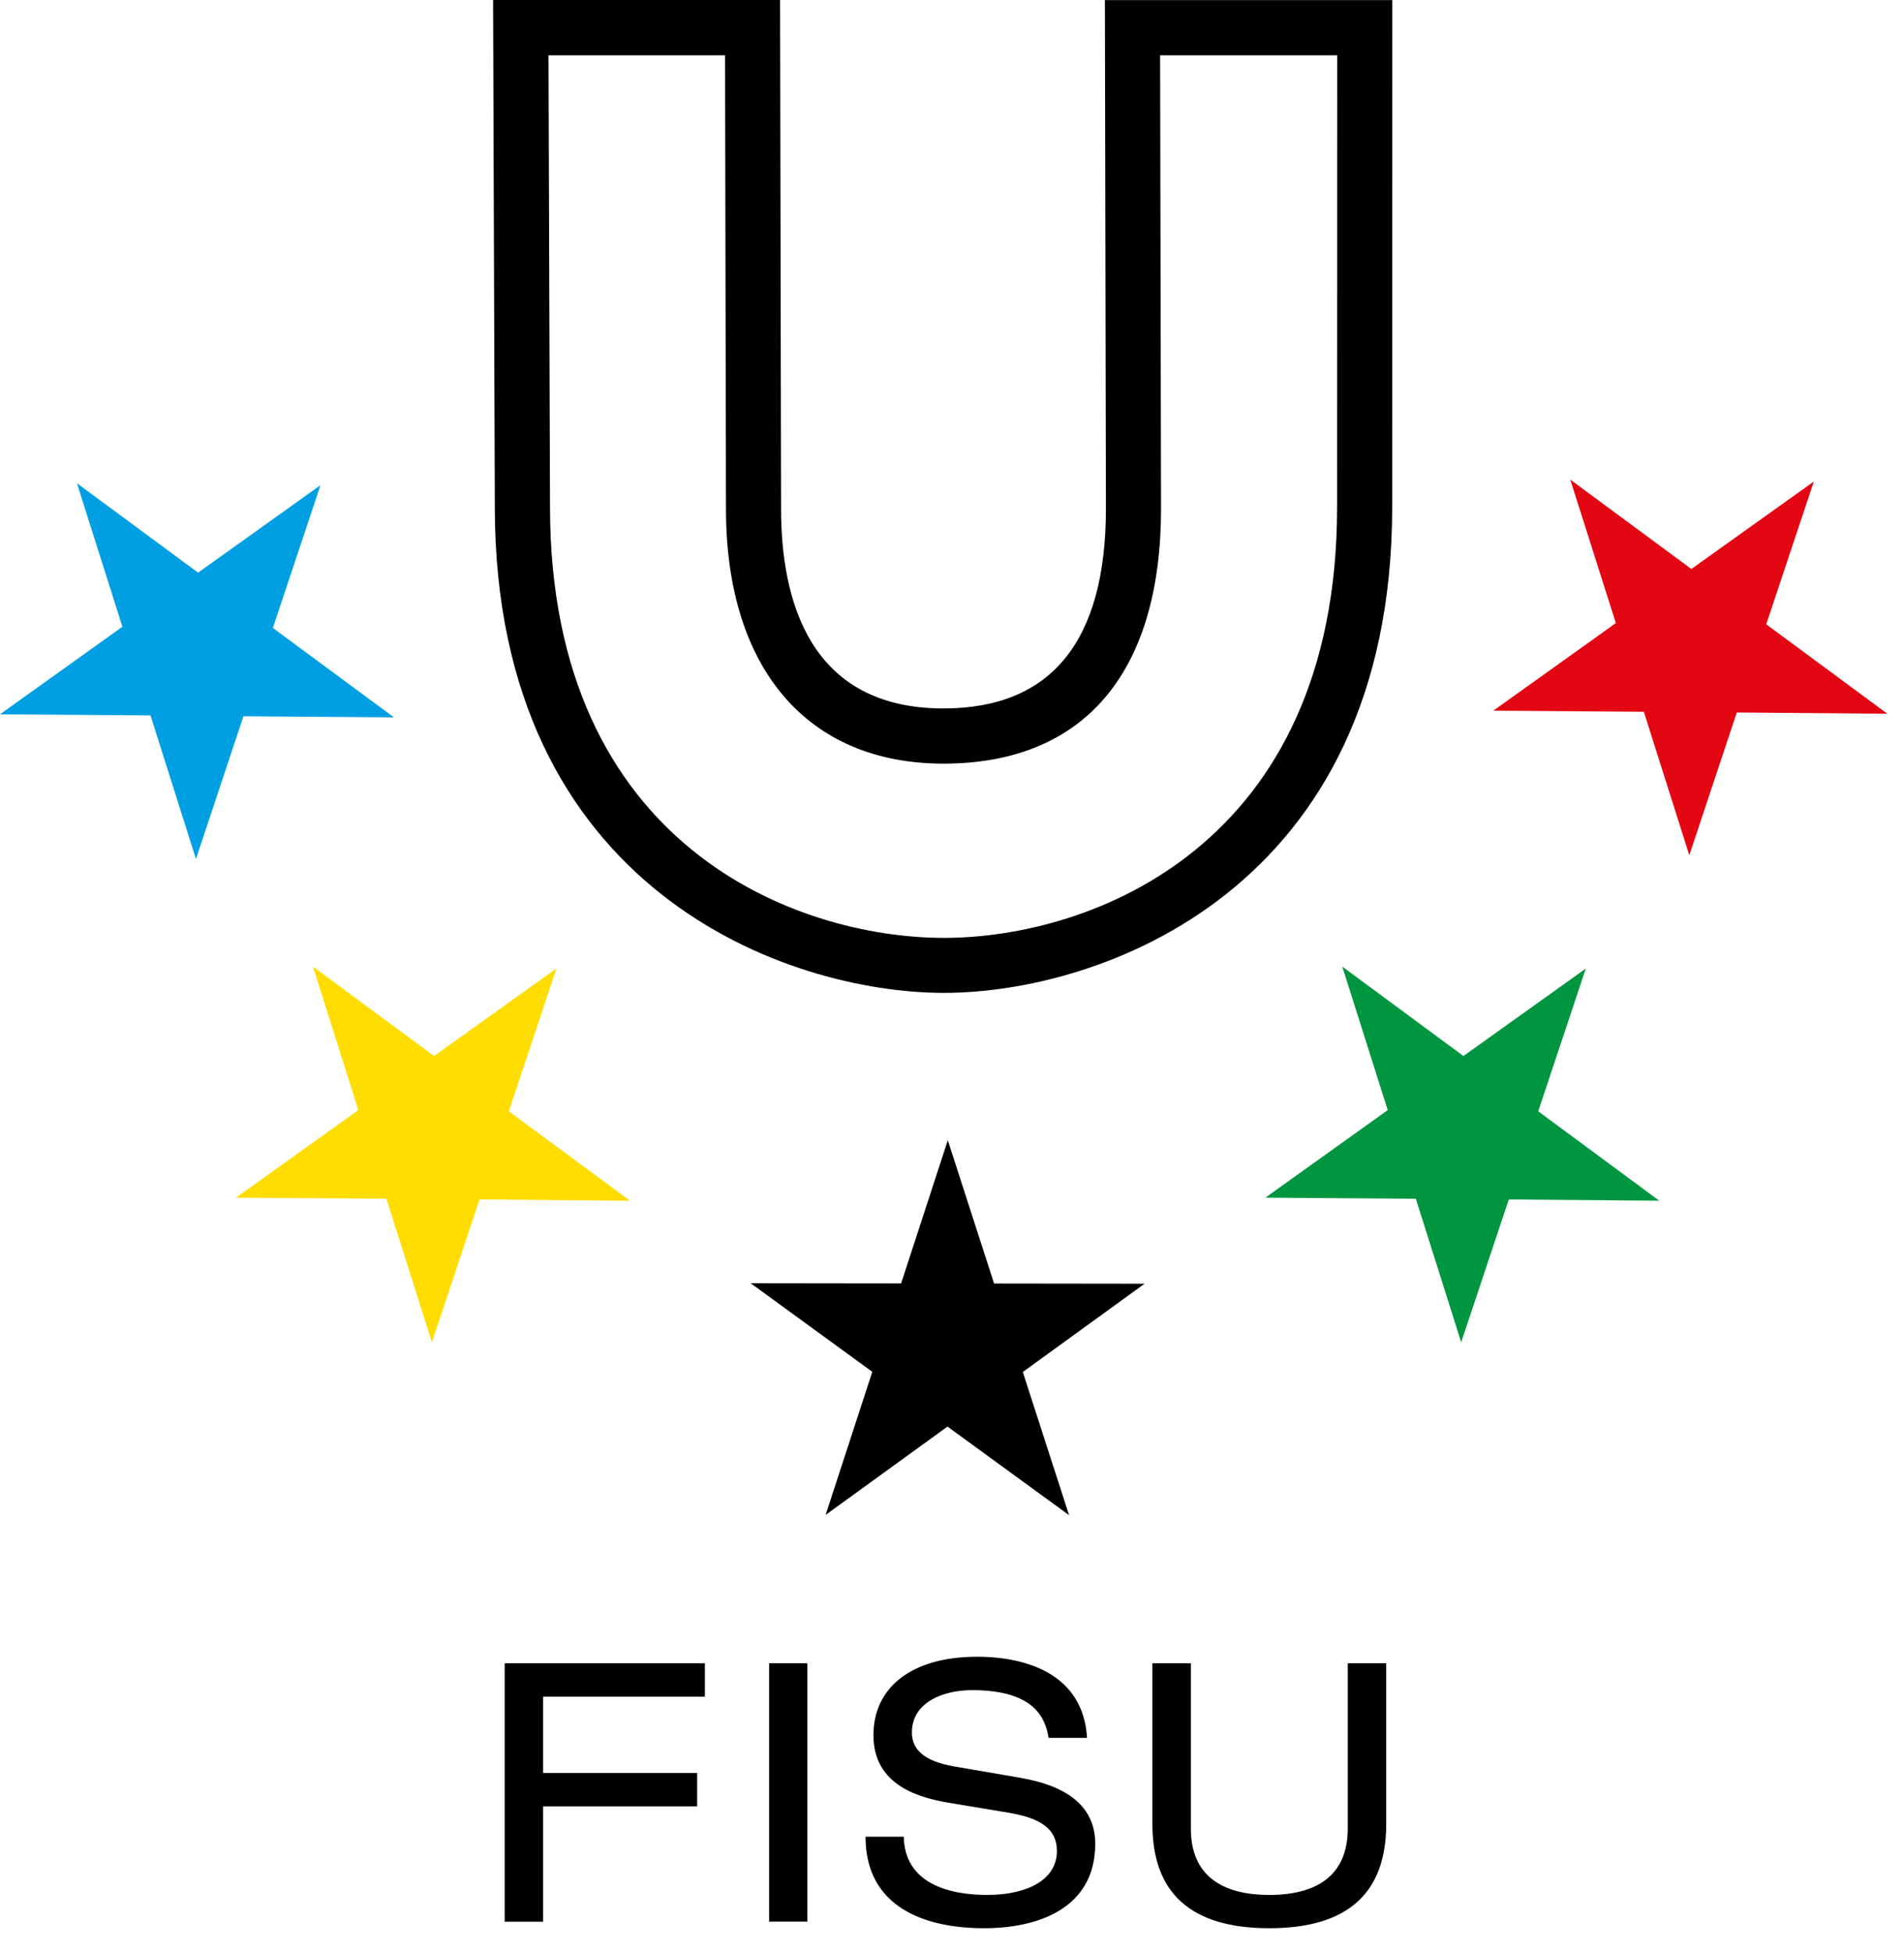 <svg width="79" height="81" viewBox="0 0 79 81" fill="none" xmlns="http://www.w3.org/2000/svg">
<path d="M20.939 69.01H29.246V70.396H22.535V73.562H28.926V74.947H22.535V79.735H20.939V69.01Z" fill="black"/>
<path d="M33.499 69.01H31.912V79.731H33.499V69.01Z" fill="black"/>
<path d="M37.499 76.206C37.533 78.126 39.335 78.623 40.956 78.623C42.653 78.623 43.853 77.975 43.853 76.804C43.853 75.827 43.086 75.423 41.857 75.213L39.423 74.808C38.147 74.598 36.24 74.088 36.24 71.996C36.24 70.042 37.785 68.741 40.539 68.741C42.682 68.741 44.952 69.516 45.103 72.105H43.507C43.373 71.259 42.893 70.126 40.328 70.126C39.154 70.126 37.836 70.619 37.836 71.882C37.836 72.539 38.27 73.065 39.596 73.293L42.219 73.743C43.061 73.895 45.444 74.299 45.444 76.493C45.444 79.229 42.998 80.004 40.834 80.004C38.417 80.004 35.912 79.166 35.912 76.206H37.499Z" fill="black"/>
<path d="M47.815 69.01H49.411V75.874C49.411 77.815 50.699 78.623 52.666 78.623C54.632 78.623 55.92 77.815 55.92 75.874V69.01H57.516V75.684C57.516 78.547 55.92 80.004 52.666 80.004C49.411 80.004 47.815 78.547 47.815 75.684V69.01Z" fill="black"/>
<path d="M12.985 40.105L18.009 43.815L23.086 40.185L21.112 46.109L26.139 49.819L19.895 49.768L17.92 55.693L16.034 49.739L9.79 49.693L14.867 46.059L12.985 40.105Z" fill="#FFDD00"/>
<path d="M3.192 20.05L8.219 23.76L13.297 20.131L11.322 26.055L16.345 29.764L10.101 29.718L8.131 35.642L6.244 29.684L0 29.638L5.078 26.004L3.192 20.05Z" fill="#009FE3"/>
<path d="M55.693 40.105L60.72 43.815L65.798 40.185L63.823 46.109L68.846 49.819L62.602 49.768L60.627 55.693L58.745 49.739L52.501 49.693L57.579 46.059L55.693 40.105Z" fill="#009640"/>
<path d="M65.153 19.899L70.177 23.608L75.259 19.979L73.284 25.903L78.307 29.613L72.063 29.562L70.092 35.486L68.206 29.533L61.962 29.486L67.044 25.853L65.153 19.899Z" fill="#E30613"/>
<path d="M39.326 47.309L41.246 53.255L47.49 53.263L42.438 56.926L44.358 62.867L39.313 59.191L34.257 62.855L36.193 56.918L31.145 53.242L37.389 53.25L39.326 47.309Z" fill="black"/>
<path d="M55.482 2.295C55.482 4.328 55.478 21.036 55.478 21.036C55.478 35.145 45.225 38.914 39.166 38.914C33.095 38.914 22.821 35.15 22.821 21.036C22.821 21.036 22.766 4.333 22.758 2.295C24.299 2.295 28.552 2.295 30.084 2.295C30.088 4.324 30.122 21.116 30.122 21.116C30.122 27.73 33.495 31.684 39.145 31.684C44.968 31.684 48.173 27.924 48.173 21.103C48.173 21.103 48.143 6.522 48.135 2.295C49.68 2.295 53.945 2.295 55.482 2.295ZM56.627 0.004H45.844L45.886 21.103C45.886 26.602 43.621 29.394 39.145 29.394C33.579 29.394 32.408 24.888 32.408 21.112C32.408 21.107 32.366 0 32.366 0H20.459L20.531 21.032C20.531 36.981 32.72 41.196 39.166 41.196C45.6 41.196 57.764 36.981 57.764 21.032L57.769 1.145V0.004H56.627Z" fill="black"/>
</svg>
